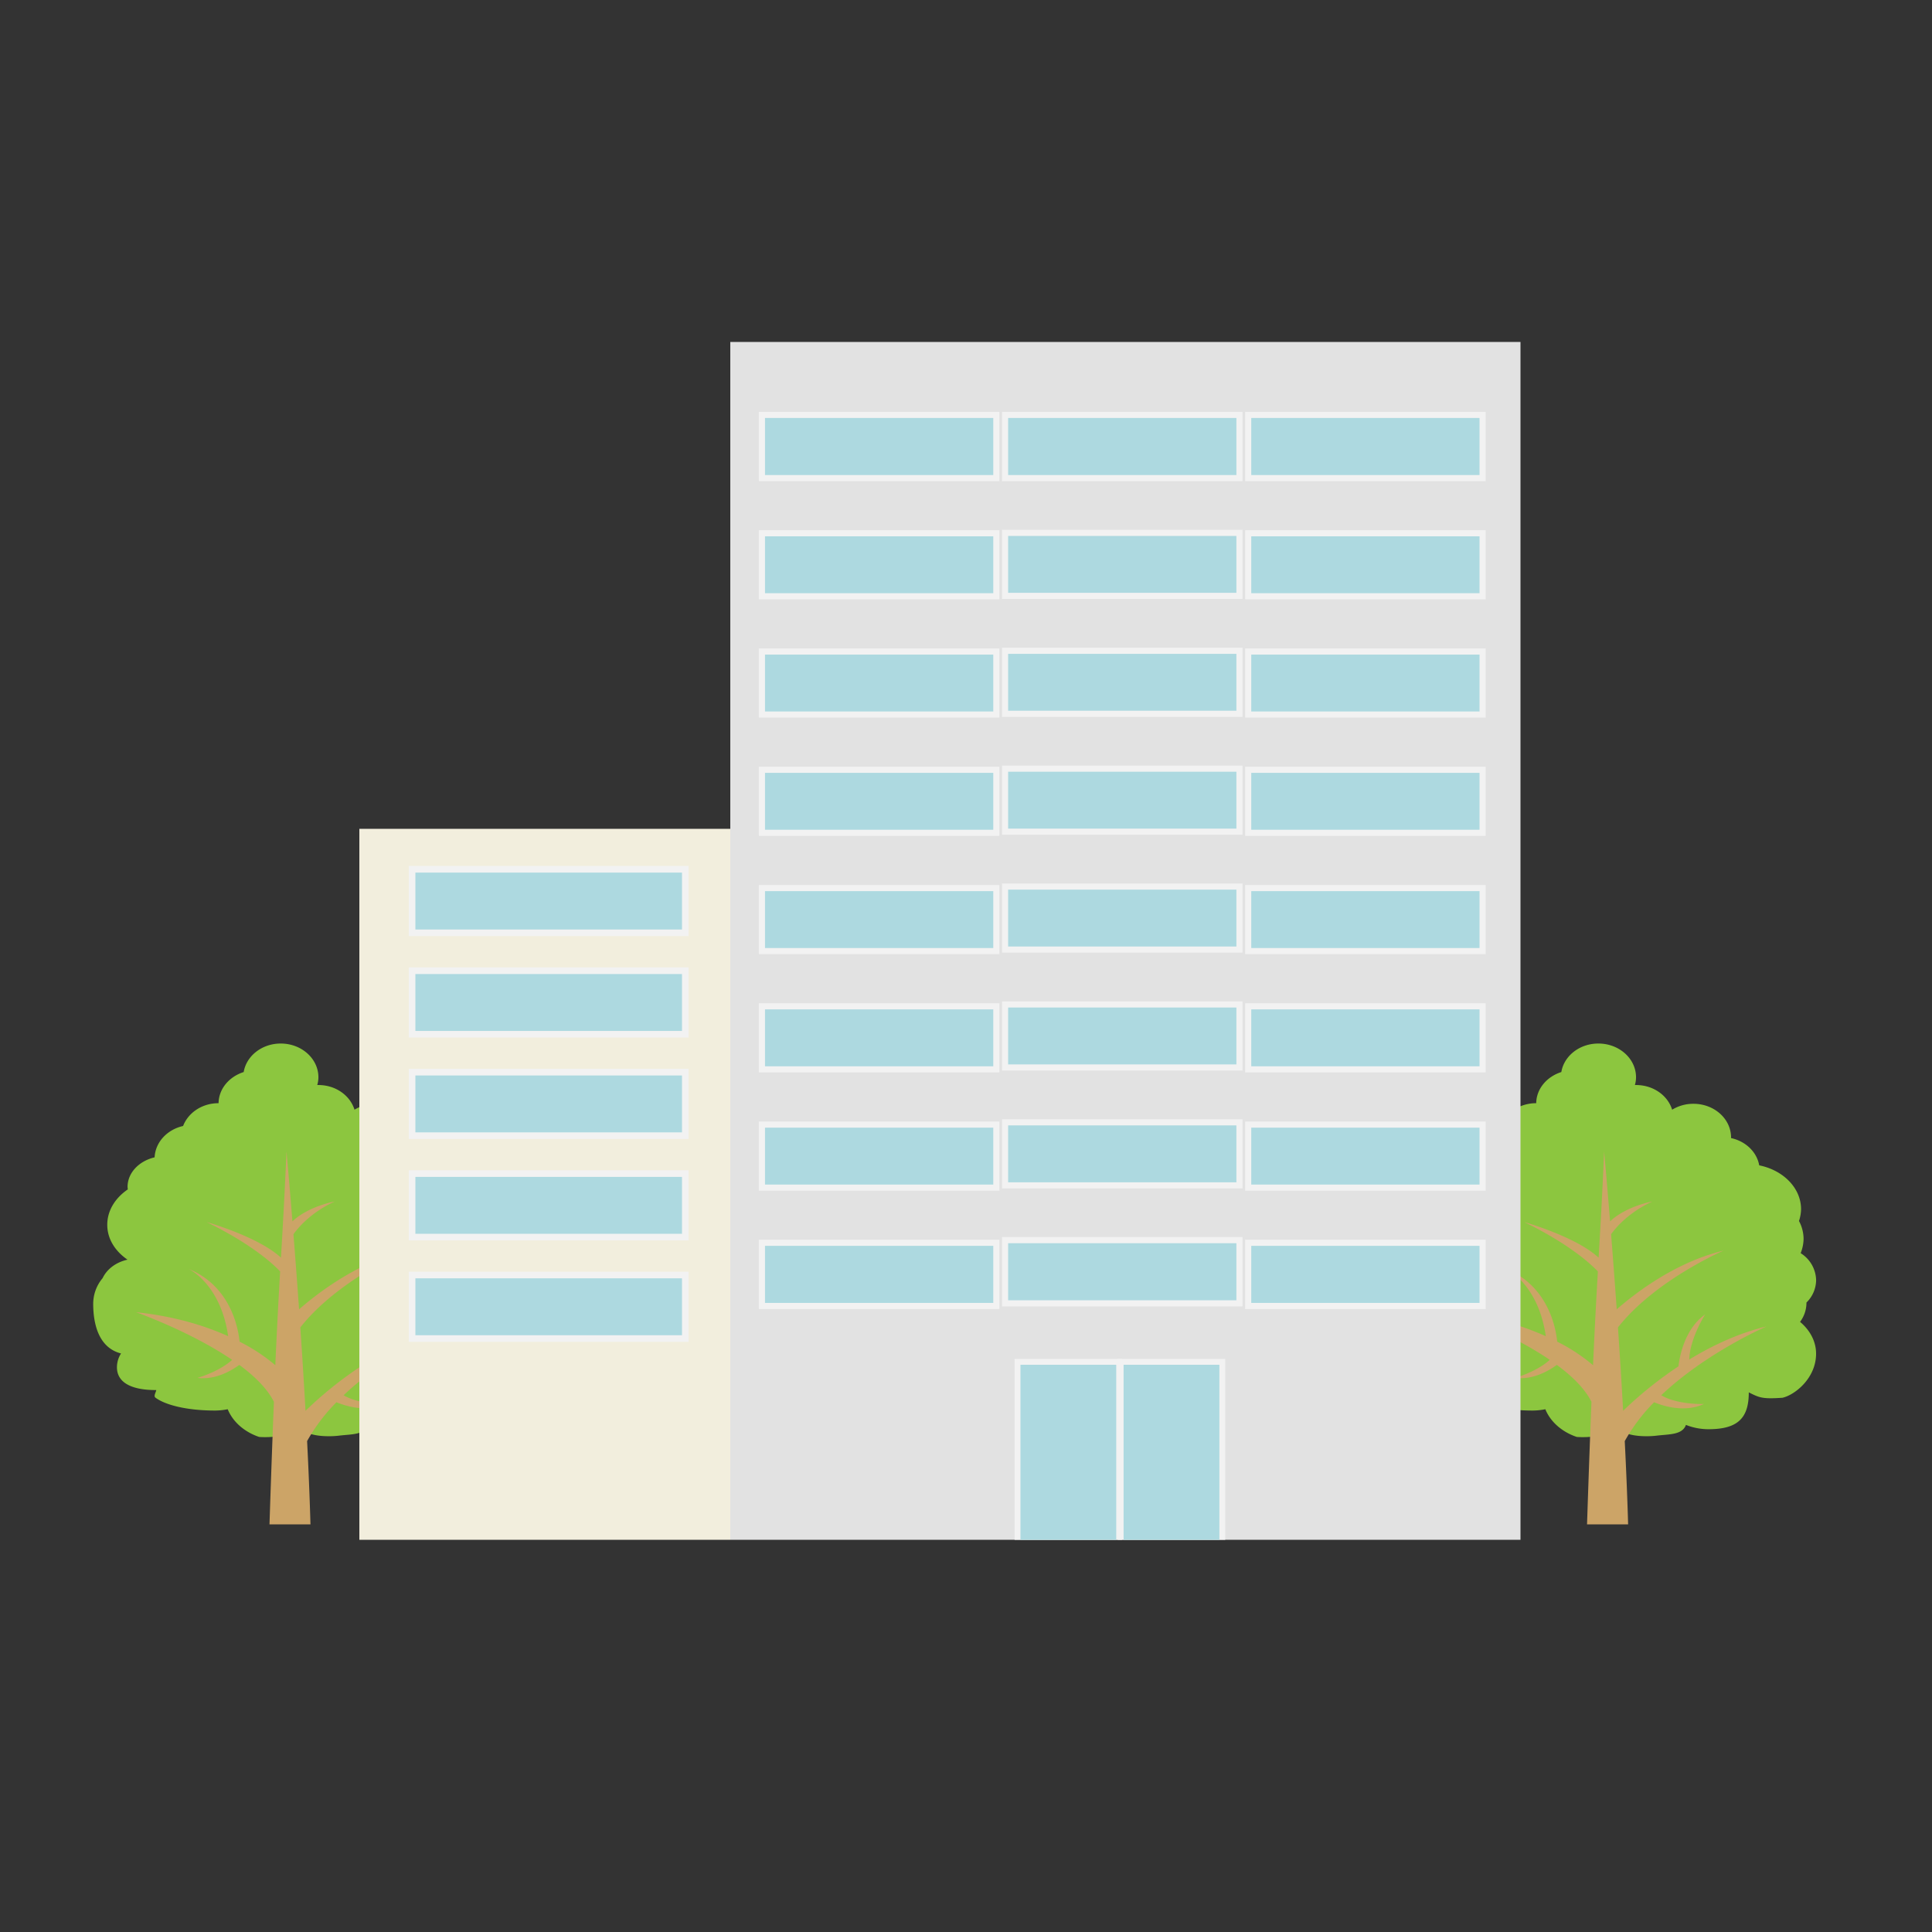 <svg id="レイヤー_1" data-name="レイヤー 1" xmlns="http://www.w3.org/2000/svg" xmlns:xlink="http://www.w3.org/1999/xlink" viewBox="0 0 1000 1000"><rect x="0" y="0" width="1000" height="1000" fill="#333333" stroke="none"/><defs><style>.cls-1,.cls-10,.cls-6,.cls-9{fill:none;}.cls-2{fill:#8cc63f;}.cls-3{fill:#cca467;}.cls-4{fill:#f2eedd;}.cls-5{fill:#e2e2e2;}.cls-10,.cls-6,.cls-9{stroke:#f2f2f2;stroke-miterlimit:10;}.cls-6{stroke-width:6.34px;}.cls-7{fill:#add9e0;}.cls-8{clip-path:url(#clip-path);}.cls-9{stroke-width:6.07px;}.cls-10{stroke-width:6.85px;}</style><clipPath id="clip-path"><path class="cls-1" d="M378,177V797H787V177Z"/></clipPath></defs><path class="cls-2" d="M190.63,737.53a31.65,31.65,0,0,0,11.7,2.23c15.55,0,20.83-6.15,20.83-19.07,5.58,2.79,7,3.49,17.43,2.79,6.27-1.4,17.4-10,17.4-22.82,0-6.46-3.25-12.24-8.29-16.46a16.55,16.55,0,0,0,3.31-9.81v-.2a16.43,16.43,0,0,0,5-11.55,16.9,16.9,0,0,0-8-14,20.87,20.87,0,0,0,1.51-7.29,19.87,19.87,0,0,0-2.38-9.37,20.37,20.37,0,0,0,1.09-6.07c0-11.07-9.32-20.25-21.67-22.73-1.25-6.94-7-12.48-14.63-14.13a2.08,2.08,0,0,0,.06-.24c0-9.67-8.67-17.49-19.5-17.49a20.93,20.93,0,0,0-11,3.06c-2.27-7.38-9.75-12.77-18.68-12.77-.17,0-.38,0-.6,0a14.51,14.51,0,0,0,.6-4c0-9.66-8.73-17.48-19.5-17.48-9.75,0-17.77,6.41-19.18,14.76-7.47,2.38-12.89,8.64-13,16.12h-.05c-8.56,0-15.71,5-18.31,11.8-8.23,1.85-14.36,8.36-14.74,16.22-8.07,1.9-14,8-14,15.3,0,.44.11.88.11,1.31C59.74,620,55.52,626.5,55.52,633.93S59.69,647.68,66,652c-5.95,1.31-10.67,4.9-12.89,9.57a20.67,20.67,0,0,0-4.87,13.21c0,10.53,2.82,22.81,14.41,25.77a13.23,13.23,0,0,0-2.12,7.14c0,8.84,9.26,11.8,19.93,11.8h.43c-.21,1.26-1.51,3.11-.43,3.93,4.72,3.54,15.41,6.68,30.95,6.68a34.63,34.63,0,0,0,6.45-.68c2.65,6.51,8.61,11.75,16.25,14.33,0,0,15,1.37,21-5.39,3,5.41,15,5.39,20.37,4.73C182,742.3,188.76,742.73,190.63,737.53Z"/><path class="cls-3" d="M177.84,722.17c23.5-22.24,54.5-35.61,54.5-35.61-14.81,3.56-28.4,10.07-40,17.14.33-11,8.21-23.32,8.21-23.32-11,7.67-13.36,23-13.8,26.84a200.84,200.84,0,0,0-28.62,23c-.82-14.73-1.74-29.31-2.68-43.16,19.26-24.49,54.61-39.74,54.61-39.74-23.87,5.74-44,20.6-55.26,30.38-1-14.19-2-27.38-2.91-38.86,1.77-2.52,8.41-11,21.34-16.95,0,0-13.47,2.35-21.87,10.28-1.77-22-3.07-36.19-3.07-36.19-1,23.11-1.87,38.24-2.86,55C133.7,640.05,107,632.56,107,632.56,131.05,644.35,142,654.88,145,658.1c-.77,13.11-1.57,27.92-2.5,48.52A93.68,93.68,0,0,0,124,694.44c-.63-6.5-4.36-28.66-26.43-37.69,0,0,16.61,7.61,20.53,34.86-11.71-5.28-27.46-10.3-47.69-12.42,0,0,28.2,10,49.74,24.67-6.83,6.24-17.95,9.34-17.95,9.34,9,1.1,17-3.34,21.66-6.73,7.93,5.83,14.53,12.31,17.92,19.11-.7,17.17-1.45,37.78-2.29,63.42H160.7c-.4-13.84-1-28.42-1.74-43.09a92.28,92.28,0,0,1,15.19-20.11c4.48,1.87,15.75,5.55,25.8.89C200,726.69,186.27,727.24,177.84,722.17Z"/><rect class="cls-4" x="186" y="429" width="192" height="368"/><path class="cls-2" d="M872.64,737.53a31.61,31.61,0,0,0,11.7,2.23c15.54,0,20.83-6.15,20.83-19.07,5.58,2.79,7,3.49,17.43,2.79,6.27-1.4,17.4-10,17.4-22.82,0-6.46-3.25-12.24-8.29-16.46a16.55,16.55,0,0,0,3.31-9.81v-.2a16.43,16.43,0,0,0,5-11.55,16.9,16.9,0,0,0-8-14,21.1,21.1,0,0,0,1.51-7.29,19.87,19.87,0,0,0-2.38-9.37,20.36,20.36,0,0,0,1.08-6.07c0-11.07-9.31-20.25-21.66-22.73-1.25-6.94-7-12.48-14.63-14.13a2.08,2.08,0,0,0,.06-.24c0-9.67-8.67-17.49-19.5-17.49a20.9,20.9,0,0,0-11,3.06c-2.27-7.38-9.75-12.77-18.69-12.77-.16,0-.38,0-.59,0a14.5,14.5,0,0,0,.59-4c0-9.66-8.72-17.48-19.49-17.48-9.76,0-17.77,6.41-19.18,14.76-7.48,2.38-12.89,8.64-13,16.12h-.06c-8.55,0-15.7,5-18.3,11.8-8.24,1.85-14.36,8.36-14.74,16.22-8.07,1.9-14,8-14,15.3,0,.44.11.88.11,1.31-6.45,4.32-10.67,10.83-10.67,18.26S741.7,647.68,748,652c-6,1.31-10.67,4.9-12.89,9.57a20.63,20.63,0,0,0-4.88,13.21c0,10.53,2.82,22.81,14.42,25.77a13.23,13.23,0,0,0-2.12,7.14c0,8.84,9.26,11.8,19.93,11.8h.43c-.21,1.26-1.52,3.11-.43,3.93,4.72,3.54,15.41,6.68,30.95,6.68a34.72,34.72,0,0,0,6.45-.68c2.65,6.51,8.61,11.75,16.25,14.33,0,0,15,1.37,21-5.39,3,5.41,15,5.39,20.37,4.73C864.05,742.3,870.77,742.73,872.64,737.53Z"/><path class="cls-3" d="M859.85,722.17c23.5-22.24,54.5-35.61,54.5-35.61-14.82,3.56-28.4,10.07-40,17.14.33-11,8.21-23.32,8.21-23.32-11,7.67-13.36,23-13.8,26.84a201.66,201.66,0,0,0-28.63,23c-.82-14.73-1.73-29.31-2.68-43.16,19.27-24.49,54.62-39.74,54.62-39.74-23.87,5.74-44,20.6-55.26,30.38-1-14.19-2-27.38-2.91-38.86,1.77-2.52,8.41-11,21.34-16.95,0,0-13.47,2.35-21.87,10.28-1.77-22-3.07-36.19-3.07-36.19-1,23.11-1.87,38.24-2.86,55C815.71,640.05,789,632.56,789,632.56c24.09,11.79,35,22.32,38.06,25.54-.77,13.11-1.58,27.92-2.5,48.52A93.53,93.53,0,0,0,806,694.44c-.62-6.5-4.36-28.66-26.42-37.69,0,0,16.61,7.61,20.52,34.86-11.71-5.28-27.45-10.3-47.68-12.42,0,0,28.2,10,49.74,24.67-6.83,6.24-18,9.34-18,9.34,9,1.1,17-3.34,21.66-6.73,7.93,5.83,14.53,12.31,17.92,19.11-.7,17.17-1.45,37.78-2.29,63.42h21.26c-.4-13.84-1-28.42-1.74-43.09a92.28,92.28,0,0,1,15.19-20.11c4.48,1.87,15.75,5.55,25.8.89C882,726.69,868.28,727.24,859.85,722.17Z"/><path class="cls-5" d="M378,177V797H787V177Z"/><rect class="cls-6" x="395.96" y="216.34" width="118.16" height="29.54"/><rect class="cls-7" x="395.96" y="216.34" width="118.16" height="29.54"/><rect class="cls-6" x="521.8" y="216.34" width="118.16" height="29.54"/><rect class="cls-7" x="521.8" y="216.34" width="118.16" height="29.54"/><rect class="cls-6" x="647.65" y="216.34" width="118.16" height="29.54"/><rect class="cls-7" x="647.65" y="216.34" width="118.16" height="29.54"/><rect class="cls-6" x="395.96" y="277.6" width="118.16" height="29.44"/><rect class="cls-7" x="395.96" y="277.6" width="118.16" height="29.44"/><rect class="cls-6" x="521.8" y="277.41" width="118.16" height="29.44"/><rect class="cls-7" x="521.8" y="277.41" width="118.16" height="29.44"/><rect class="cls-6" x="647.65" y="277.6" width="118.16" height="29.44"/><rect class="cls-7" x="647.65" y="277.6" width="118.16" height="29.44"/><rect class="cls-6" x="395.96" y="338.82" width="118.16" height="29.44"/><rect class="cls-7" x="395.96" y="338.82" width="118.16" height="29.44"/><rect class="cls-6" x="521.8" y="338.43" width="118.16" height="29.44"/><rect class="cls-7" x="521.8" y="338.43" width="118.16" height="29.44"/><rect class="cls-6" x="647.65" y="338.82" width="118.16" height="29.44"/><rect class="cls-7" x="647.65" y="338.82" width="118.16" height="29.44"/><rect class="cls-6" x="395.96" y="400.03" width="118.16" height="29.44"/><rect class="cls-7" x="395.96" y="400.03" width="118.16" height="29.44"/><rect class="cls-6" x="521.8" y="399.45" width="118.16" height="29.44"/><rect class="cls-7" x="521.8" y="399.45" width="118.16" height="29.44"/><rect class="cls-6" x="647.65" y="400.03" width="118.16" height="29.44"/><rect class="cls-7" x="647.65" y="400.03" width="118.16" height="29.44"/><rect class="cls-6" x="395.96" y="461.25" width="118.16" height="29.44"/><rect class="cls-7" x="395.96" y="461.25" width="118.16" height="29.44"/><rect class="cls-6" x="521.8" y="460.47" width="118.16" height="29.44"/><rect class="cls-7" x="521.8" y="460.47" width="118.16" height="29.44"/><rect class="cls-6" x="647.65" y="461.25" width="118.16" height="29.44"/><rect class="cls-7" x="647.65" y="461.25" width="118.16" height="29.44"/><rect class="cls-6" x="395.96" y="522.46" width="118.16" height="29.45"/><rect class="cls-7" x="395.96" y="522.46" width="118.16" height="29.45"/><rect class="cls-6" x="521.8" y="521.49" width="118.16" height="29.45"/><rect class="cls-7" x="521.8" y="521.49" width="118.16" height="29.45"/><rect class="cls-6" x="647.65" y="522.46" width="118.16" height="29.45"/><rect class="cls-7" x="647.65" y="522.46" width="118.16" height="29.45"/><rect class="cls-6" x="395.96" y="583.68" width="118.16" height="29.45"/><rect class="cls-7" x="395.96" y="583.68" width="118.16" height="29.45"/><rect class="cls-6" x="521.8" y="582.51" width="118.16" height="29.45"/><rect class="cls-7" x="521.8" y="582.51" width="118.16" height="29.45"/><rect class="cls-6" x="647.65" y="583.68" width="118.16" height="29.45"/><rect class="cls-7" x="647.65" y="583.68" width="118.16" height="29.45"/><rect class="cls-6" x="395.96" y="644.85" width="118.16" height="29.54"/><rect class="cls-7" x="395.96" y="644.85" width="118.16" height="29.54"/><rect class="cls-6" x="521.8" y="643.48" width="118.16" height="29.54"/><rect class="cls-7" x="521.8" y="643.48" width="118.16" height="29.54"/><rect class="cls-6" x="647.65" y="644.85" width="118.16" height="29.54"/><rect class="cls-7" x="647.65" y="644.85" width="118.16" height="29.54"/><g class="cls-8"><rect class="cls-9" x="528.19" y="706.41" width="49.58" height="91.01"/><rect class="cls-7" x="528.19" y="706.41" width="49.58" height="91.01"/><rect class="cls-9" x="581.57" y="706.41" width="49.58" height="91.01"/><rect class="cls-7" x="581.57" y="706.41" width="49.58" height="91.01"/></g><rect class="cls-10" x="215" y="451.66" width="138" height="29.45"/><rect class="cls-7" x="215" y="451.66" width="138" height="29.45"/><rect class="cls-10" x="215" y="504.16" width="138" height="29.45"/><rect class="cls-7" x="215" y="504.16" width="138" height="29.45"/><rect class="cls-10" x="215" y="556.66" width="138" height="29.45"/><rect class="cls-7" x="215" y="556.66" width="138" height="29.45"/><rect class="cls-10" x="215" y="609.16" width="138" height="29.45"/><rect class="cls-7" x="215" y="609.16" width="138" height="29.45"/><rect class="cls-10" x="215" y="661.66" width="138" height="29.45"/><rect class="cls-7" x="215" y="661.66" width="138" height="29.45"/></svg>